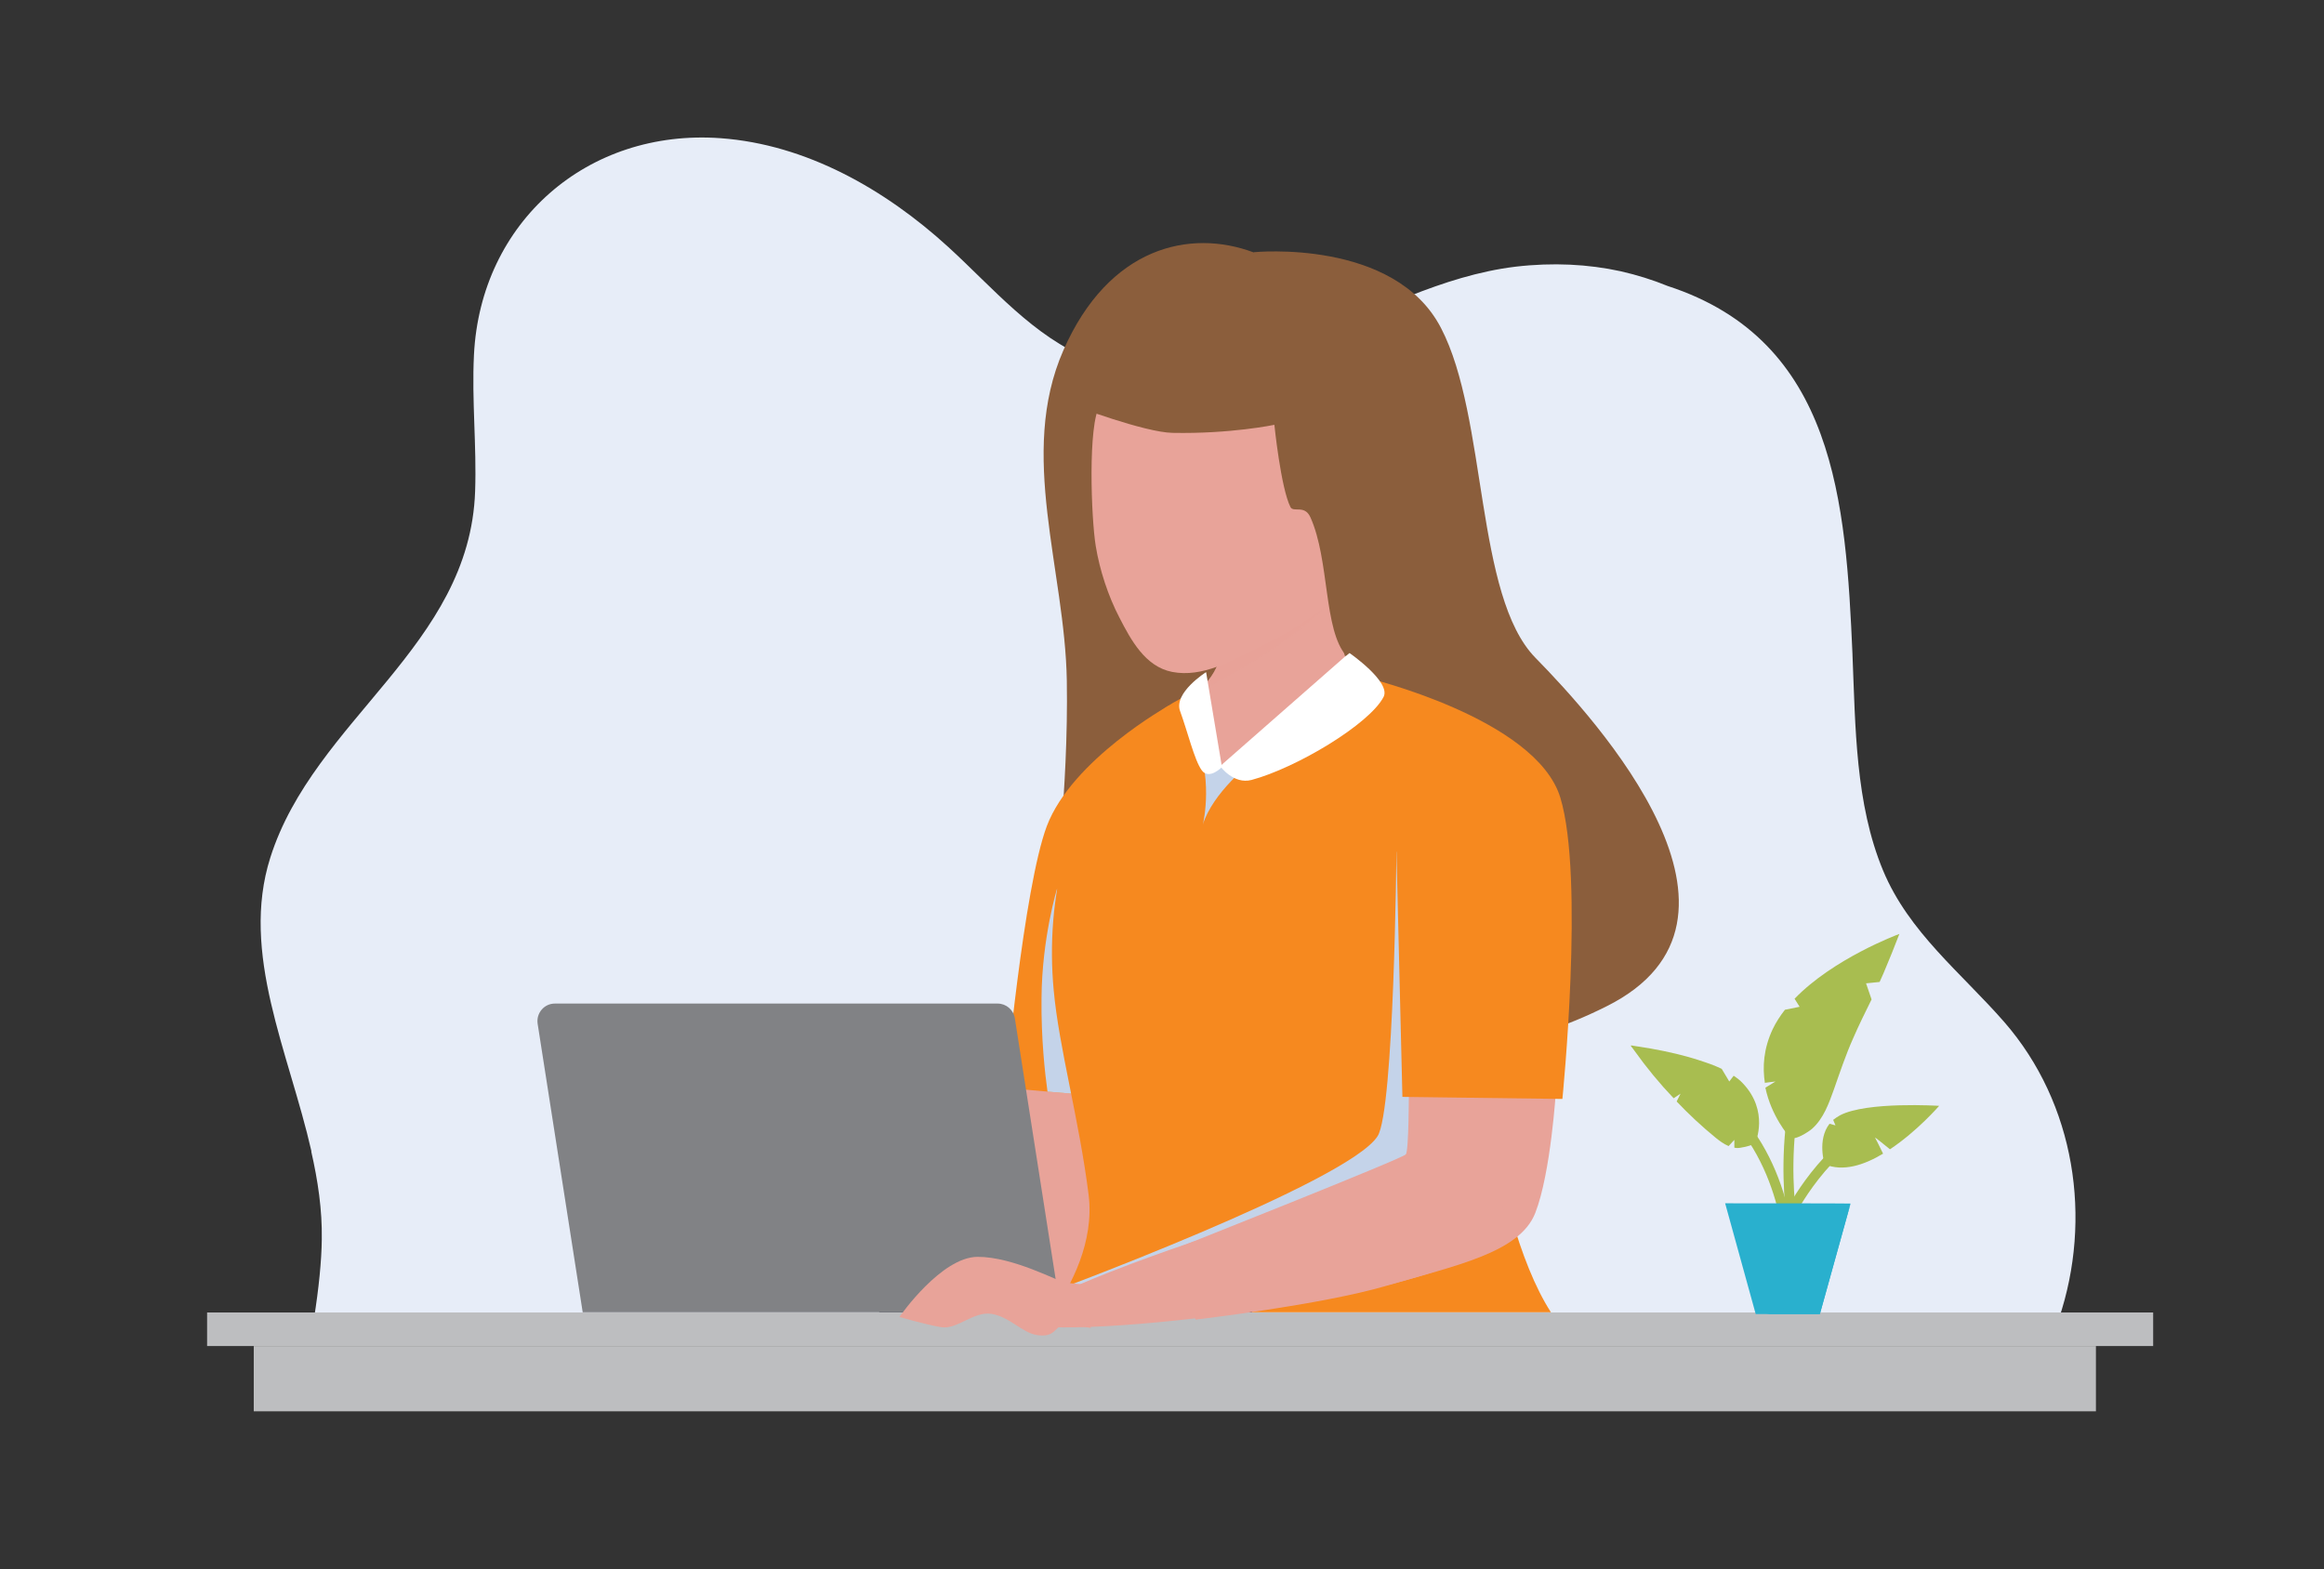 <?xml version="1.0" encoding="UTF-8"?><svg id="Layer_1" xmlns="http://www.w3.org/2000/svg" viewBox="0 0 935.637 631.905"><rect x="0" y="0" width="935.637" height="631.905" fill="#333333" stroke="none"/><defs><style>.cls-1{fill:#8b5e3c;}.cls-2{fill:#818285;}.cls-3{opacity:.5;}.cls-3,.cls-4{fill:#e8a399;}.cls-3,.cls-5,.cls-6{isolation:isolate;}.cls-3,.cls-6{mix-blend-mode:multiply;}.cls-7{fill:none;stroke:#a8bd50;stroke-miterlimit:10;stroke-width:4px;}.cls-8{fill:#f6891f;}.cls-9{fill:#fff;}.cls-10{fill:#a8bd50;}.cls-11{fill:#272a41;}.cls-6{fill:#c4d3e9;}.cls-12{fill:#bdbec0;}.cls-13{fill:#29b0ce;}.cls-14{fill:#e7edf8;}</style></defs><g class="cls-5"><g id="Layer_1-2"><path class="cls-14" d="M125.297,463.582c2.684,11.753,4.442,23.506,4.257,35.352-.093,8.699-1.203,19.805-3.147,32.021h702.508c13.512-40.165,6.663-86.529-22.026-119.475-17.306-19.805-38.406-36.093-48.771-60.987-11.198-26.931-11.105-57.933-12.308-86.715v-.278c-2.684-60.895-6.756-126.324-74.406-148.349-6.108-2.499-12.401-4.442-18.879-5.923-13.141-2.869-27.301-3.609-42.386-1.851-29.614,3.609-56.637,18.324-84.308,29.429-27.763,11.198-59.321,18.694-87.085,7.774-22.674-8.977-38.961-28.689-57.008-45.162-25.45-23.229-57.193-41.275-91.619-43.774-53.676-3.887-96.617,33.779-99.301,87.177-.925,18.324,1.111,36.648.463,54.972-2.129,62.468-64.781,91.805-82.458,147.517-12.216,38.591,7.404,78.108,16.566,118.272h-.092Z"/><rect class="cls-12" x="83.374" y="528.456" width="783.485" height="13.512"/><rect class="cls-12" x="102.161" y="541.967" width="741.655" height="26.283"/><path class="cls-1" d="M504.824,101.546s56.637-5.645,75.332,30.54c18.787,36.093,13.604,107.907,38.036,132.802,24.432,24.895,98.098,105.594,28.596,140.298-69.409,34.704-74.591-8.422-80.236-31.465-5.645-22.951,1.388-44.144-9.81-55.342-11.29-11.29-27.208-23.414-21.1-56.267,6.108-32.853-40.812-31.928-40.812-31.928l-10.365,122.437-60.339,11.105s6.108-45.069,5.368-89.676c-.74-44.607-19.712-91.249-1.388-132.987,18.324-41.738,50.992-49.049,76.627-39.424l.093-.093Z"/><path class="cls-4" d="M432.454,349.196c-23.692,9.717-21.47,148.627-3.794,144.925,28.226,7.404,44.977-152.884,3.794-144.925Z"/><path class="cls-4" d="M409.41,436.651s-4.627,50.437-5.183,51.27c-2.221,3.332-48.864,4.072-48.864,4.072l-11.105,32.576s85.789,9.81,97.727-11.383c11.938-21.193,17.676-78.386,17.676-78.386l-50.159,1.943-.092-.093Z"/><path class="cls-8" d="M470.582,284.137l-27.023,148.164-1.296,8.977-20.545-1.758-16.936-1.481s7.311-80.514,16.658-105.409c10.18-26.838,49.049-48.494,49.049-48.494h.093Z"/><path class="cls-6" d="M443.559,432.302l-1.296,8.977-20.545-1.758c-1.018-7.311-2.591-21.285-2.406-37.666.185-24.432,6.293-44.144,6.293-44.144l18.046,74.684-.093-.093Z"/><path class="cls-4" d="M554.983,276.641s-54.139,68.391-54.972,67.188c-.833-1.203-38.221-23.229-37.851-26.468.37-2.961,14.622-31.095,20.267-38.869.555-.74,1.018-1.388,1.388-1.666,3.332-3.054,7.218-8.607,7.774-14.715.093-1.296.093-2.684,0-3.979l8.699-3.609,36.74-15.362h.278c0-.093,2.406,22.581,5.09,27.301,2.221,3.794,12.586,10.18,12.586,10.18Z"/><path class="cls-3" d="M537.029,239.623c-9.347,14.715-44.051,34.057-54.601,38.869.555-.74,1.018-1.388,1.388-1.666,3.332-3.054,7.218-8.607,7.774-14.715l8.607-7.589,30.817-27.301s1.943-.278,4.535-.278l1.481,12.308v.463-.093Z"/><path class="cls-8" d="M423.754,528.363c7.496-10.643,16.843-28.319,14.53-47.198-3.794-30.355-11.938-59.136-14.067-82.457-3.424-36.648,5.275-77.368,32.576-103.65,3.239-3.054,6.756-5.645,10.18-8.514,6.108-4.905,16.195-8.792,16.843-9.625-.185.74.555,6.941,1.758,13.697,1.573,8.607,3.794,17.954,5.368,17.861,2.776-.185,7.774-2.314,13.604-5.553,18.139-10.087,45.162-30.17,45.162-30.17,0,0,52.103,10.55,53.769,60.247,1.666,49.604-7.311,87.362-3.517,116.144,3.147,23.784,11.476,59.136,24.432,79.218h-200.73.093Z"/><path class="cls-6" d="M506.767,304.682s-14.067,9.995-20.545,22.581c-.74,1.573-1.481,3.054-1.943,4.72.278-1.203,4.442-19.62-3.887-36.74-3.424-6.941,0-7.033,5.182-4.535,1.573,8.607,3.794,17.954,5.368,17.861,2.776-.185,7.774-2.314,13.604-5.553,1.388,1.018,2.314,1.758,2.314,1.758l-.093-.093Z"/><path class="cls-6" d="M562.201,342.718s-.925,104.391-7.589,114.756c-11.938,18.694-134.005,63.763-134.005,63.763l126.416-3.239s61.357-37.481,61.357-39.054-46.087-136.226-46.087-136.226h-.093Z"/><path class="cls-11" d="M503.991,528.363h-150.015v-9.347h145.758c2.314,0,4.257,1.943,4.257,4.257v5.09h0Z"/><path class="cls-2" d="M234.593,528.363h192.493l-18.509-118.365c-.555-3.424-3.517-5.923-6.941-5.923h-178.241c-4.35,0-7.589,3.887-6.941,8.144l18.139,116.144h0Z"/><path class="cls-4" d="M593.667,349.196c-23.691,9.717-21.47,148.627-3.794,144.925,28.226,7.404,44.977-152.884,3.794-144.925Z"/><path class="cls-4" d="M567.199,439.983s0,23.229-1.203,24.802c-1.203,1.666-90.879,37.203-90.879,37.203l6.201,29.337s50.715-5.923,76.812-13.604c27.671-8.144,53.676-13.234,59.969-29.337s8.329-49.419,8.329-49.419l-59.229,1.018h0Z"/><path class="cls-8" d="M562.201,342.718l2.406,98.931,64.411.833s8.977-89.121-.833-121.326c-9.81-32.113-78.571-48.401-78.571-48.401l12.494,69.964h.093Z"/><path class="cls-9" d="M543.322,262.945s16.843,11.661,13.697,17.676c-5.738,11.013-35.167,28.596-53.121,33.409-7.311,1.943-12.679-5.553-12.679-5.553l52.01-45.625.093.093Z"/><path class="cls-9" d="M485.574,270.626s-13.234,8.329-10.458,15.733c2.961,8.051,5.738,19.712,8.699,23.784,2.961,4.072,8.144-1.296,8.144-1.296l-6.386-38.221h0Z"/><path class="cls-4" d="M605.605,489.124c.37,5.275-2.499,10.365-6.848,13.326-34.057,23.599-192.216,39.702-188.699,28.226-.925-8.514,192.678-81.347,195.547-41.553Z"/><path class="cls-4" d="M362.119,530.307c.37-.74,16.936-24.154,31.373-24.247s32.668,9.995,35.352,10.365c2.591.37,8.699.833,8.699.833l1.573,17.398s-11.105-1.851-12.956-.278-2.961,4.072-8.792,3.147-11.013-7.404-18.231-8.514c-7.218-1.111-13.697,6.386-20.175,5.368-6.386-1.018-16.936-4.165-16.936-4.165l.093.093Z"/><path class="cls-4" d="M536.659,241.104s-7.311,8.607-29.892,19.62c-10.643,5.183-22.674,12.216-34.889,9.81-10.828-2.129-16.566-12.864-21.193-21.841-4.535-8.699-7.959-19.157-9.532-28.781-1.851-11.105-3.239-49.049,1.666-56.637,6.386-9.902,55.897-22.211,55.897-22.211l29.152,16.103,22.026,14.53-13.234,69.501v-.093Z"/><path class="cls-1" d="M542.027,264.055c-9.254-10.365-6.663-38.406-14.437-55.712-2.314-5.275-6.848-1.851-8.051-4.165-3.887-7.681-6.478-33.131-6.478-33.131,0,0-17.584,3.702-40.997,3.239-11.29-.185-40.072-11.105-40.072-11.105l17.954-19.99,52.565-27.671s71.167,61.08,68.761,64.319c-2.406,3.239-12.216,69.964-12.216,69.964l-17.028,14.159v.093Z"/><path class="cls-10" d="M710.366,436.004l4.442-.555-4.072,2.499c2.406,11.476,9.254,19.342,9.81,19.897h0c1.666,1.851,7.866-2.314,9.069-3.424,4.535-4.072,6.663-10.087,8.699-15.733,2.406-6.848,4.72-13.789,7.681-20.452,2.314-5.368,4.905-10.55,7.496-15.825l-2.221-6.478,5.46-.555c.555-1.203,1.018-2.314,1.573-3.517,2.221-5.275,4.35-10.458,6.386-15.825-1.018.37-26.653,9.995-42.2,26.098l2.036,3.239-5.923,1.203c-1.943,2.499-3.609,5.09-4.905,7.774-3.702,7.866-4.165,15.27-3.147,21.748l-.185-.093Z"/><path class="cls-10" d="M656.597,421.196c.555.648,1.018,1.296,1.481,1.943,4.812,6.756,10.087,13.141,15.733,19.064l2.776-1.851-1.573,3.147c4.905,5.182,10.18,10.087,15.733,14.622,1.481,1.203,3.239,2.499,5.182,3.332l2.314-2.499v3.147c.833.185,1.666.185,2.591,0,1.203-.185,5.368-1.018,5.923-2.129h0s5.553-12.586-5.09-23.784c-1.111-1.203-2.314-2.129-3.702-3.054l-1.758,2.314-3.054-5.09c-2.869-1.388-5.83-2.406-8.699-3.332-6.386-2.129-13.049-3.609-19.712-4.812-2.684-.463-5.368-.833-8.051-1.296l-.092.278Z"/><path class="cls-10" d="M734.613,468.764h0c7.311,3.147,15.825.37,23.506-4.257-1.018-2.129-3.054-6.201-3.239-6.478s3.794,2.869,6.015,4.72c11.013-7.311,19.805-17.491,19.805-17.491,0,0-29.059-1.851-39.887,3.794-1.018.555-1.943,1.203-2.776,1.851l.925,2.221-2.406-.648c-5.09,6.571-1.943,16.288-1.943,16.288h0Z"/><path class="cls-7" d="M721.286,490.05s-10.087-62.653,26.653-97.912"/><path class="cls-7" d="M719.898,498.934s-3.517-49.141-44.699-65.799"/><path class="cls-7" d="M721.841,486.626s16.38-31.095,41.553-36.833"/><path class="cls-13" d="M694.541,484.497l12.308,44.607h25.82l12.308-44.329v-.185h0c0-.093-50.529-.093-50.529-.093h.093Z"/><path class="cls-13" d="M711.014,529.104h21.656l12.308-44.329c-1.203,3.702-13.974,41.83-33.964,44.329Z"/></g></g></svg>